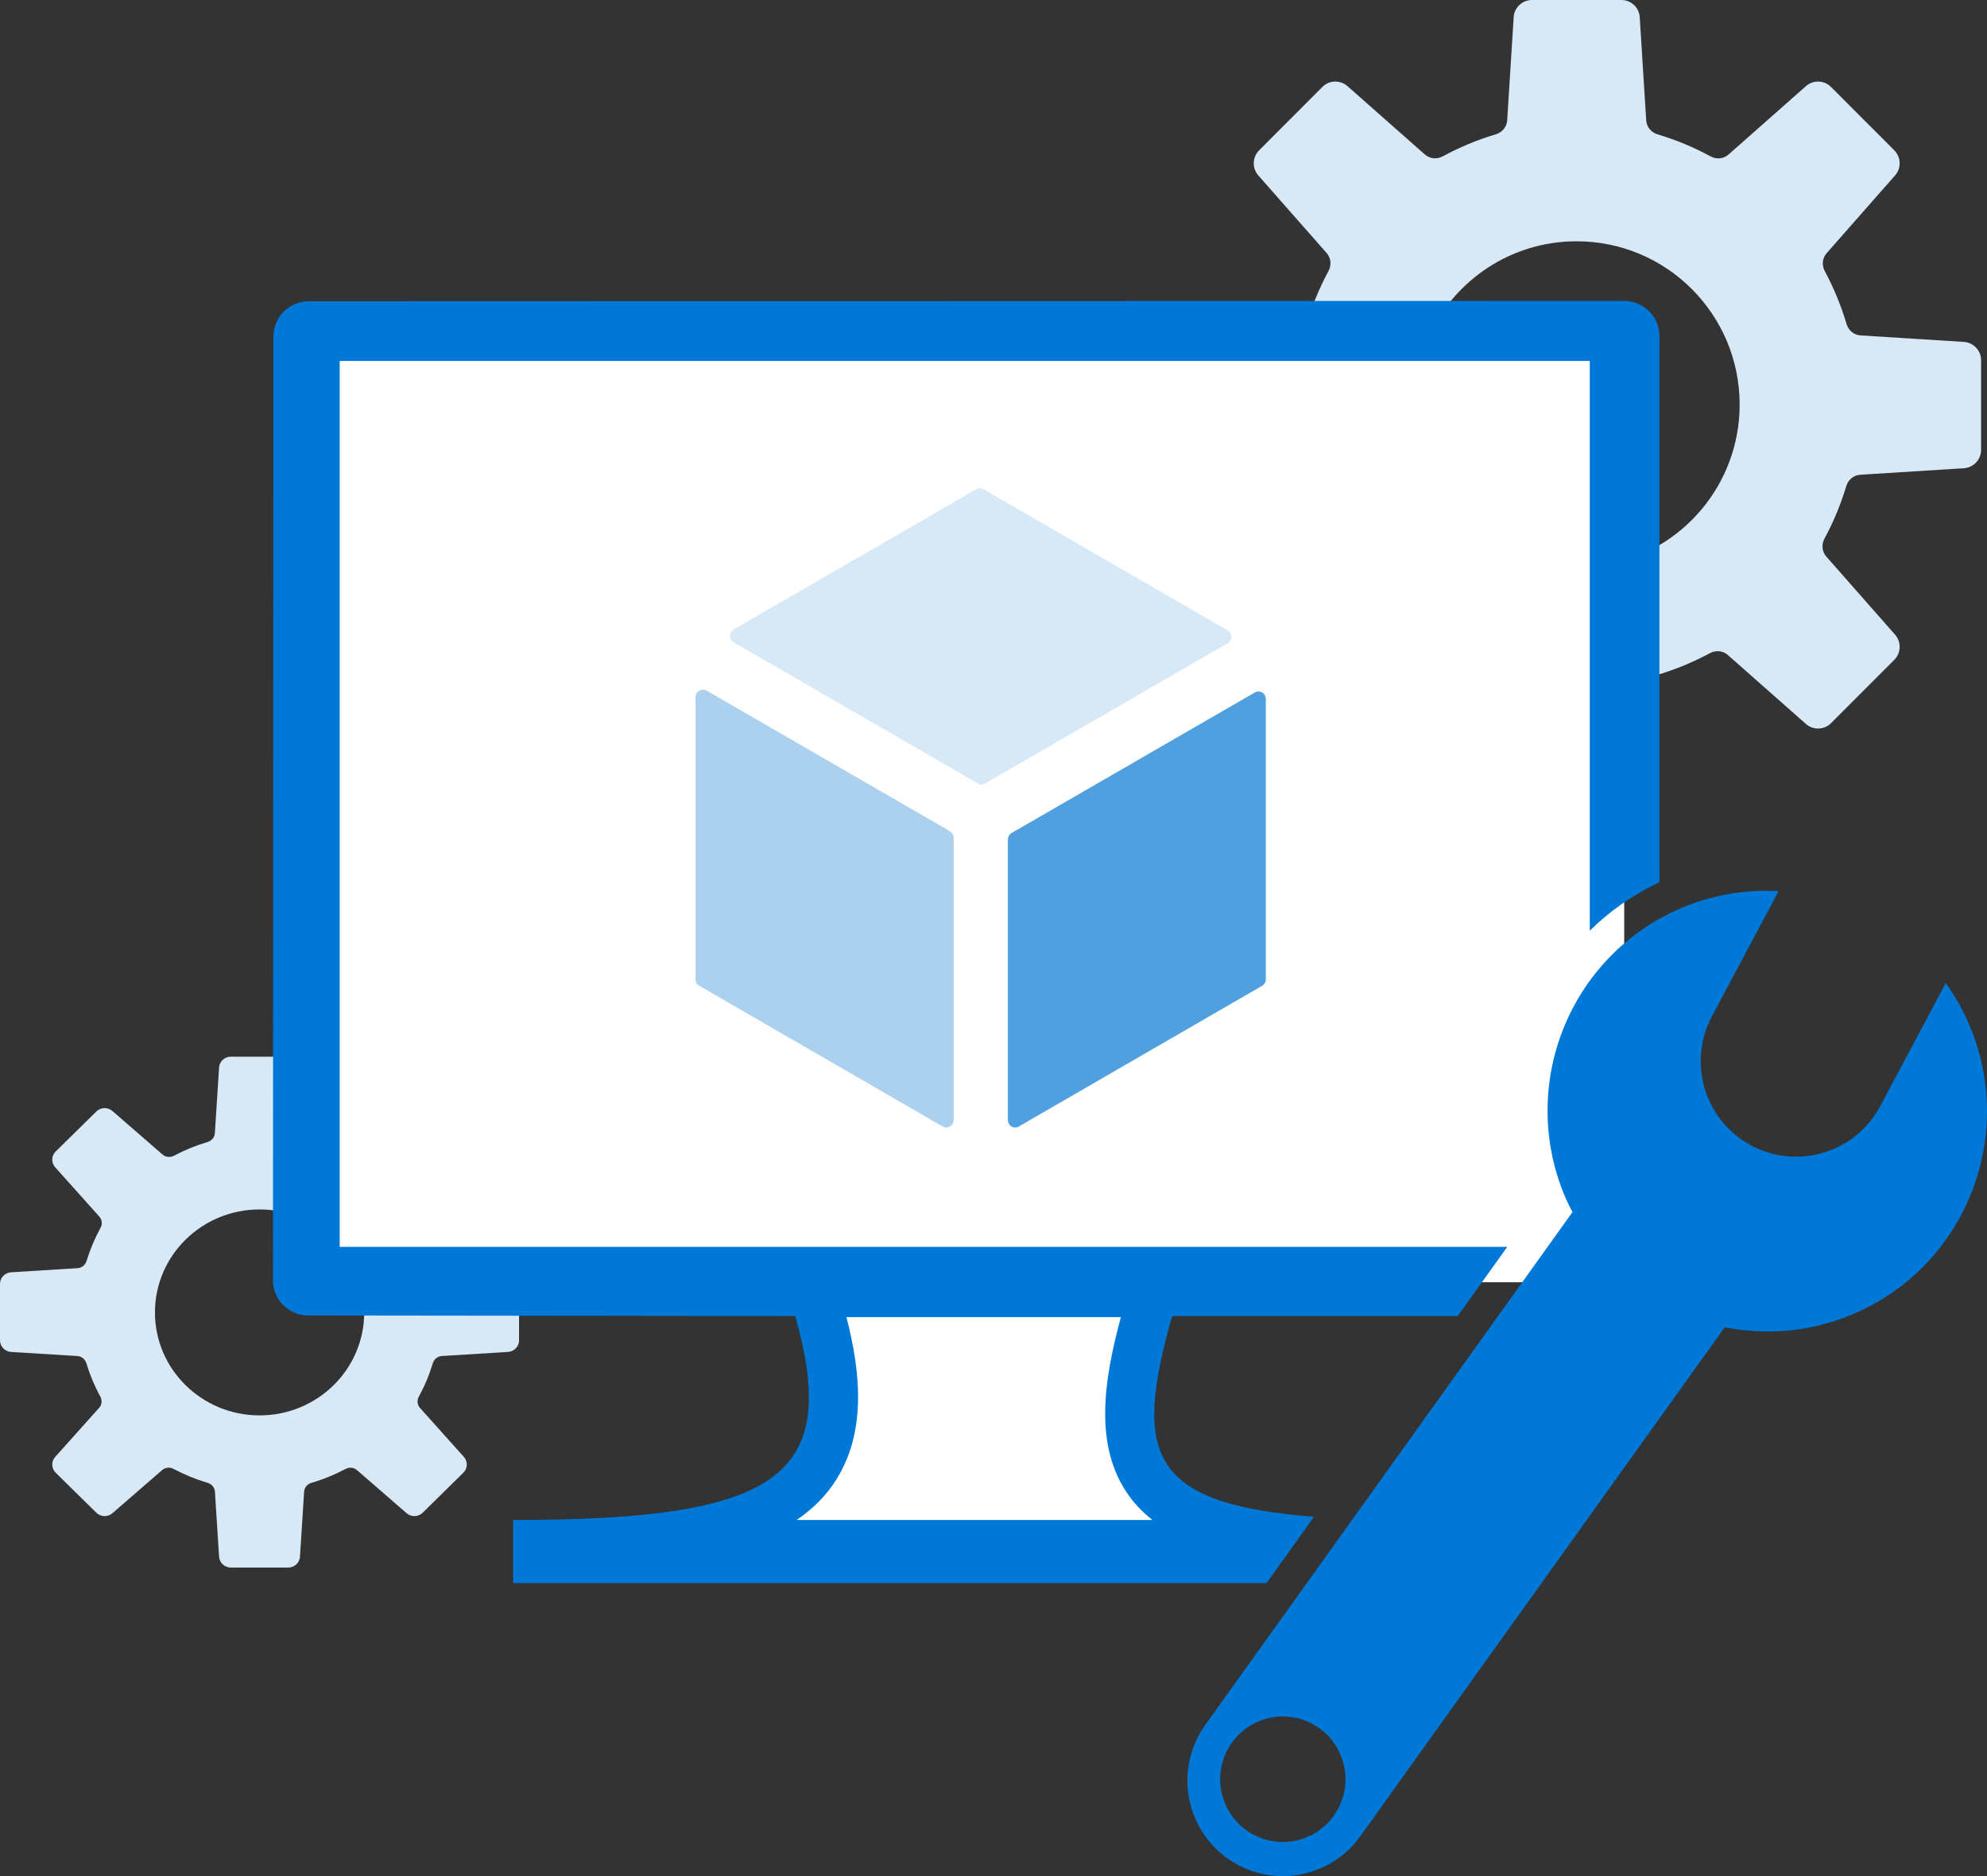<svg data-slug-id="prebuilt-machine" xmlns="http://www.w3.org/2000/svg" viewBox="0 0 143 135">
  <rect x="0" y="0" width="143" height="135" fill="#333333" stroke="none"/>
  <path fill-rule="evenodd" clip-rule="evenodd" d="M18.683 10.991C22.842 10.991 26.212 14.309 26.212 18.401C26.212 22.493 22.842 25.811 18.683 25.811C14.524 25.811 11.152 22.493 11.152 18.401C11.152 14.309 14.524 10.991 18.683 10.991ZM0.795 21.245L5.569 21.539C5.873 21.559 6.127 21.767 6.213 22.055C6.468 22.896 6.804 23.701 7.221 24.46C7.364 24.723 7.334 25.044 7.134 25.269L3.974 28.796C3.676 29.127 3.693 29.627 4.01 29.938L6.932 32.813C7.248 33.124 7.755 33.14 8.091 32.85L11.668 29.747C11.897 29.548 12.224 29.519 12.492 29.662C13.267 30.074 14.087 30.41 14.944 30.664C15.236 30.75 15.447 30.997 15.467 31.296L15.766 35.977C15.794 36.418 16.165 36.76 16.613 36.76H20.742C21.19 36.76 21.561 36.418 21.588 35.977L21.887 31.298C21.908 31 22.119 30.752 22.411 30.666C23.27 30.414 24.092 30.078 24.866 29.666C25.134 29.523 25.461 29.55 25.691 29.749L29.264 32.85C29.6 33.14 30.108 33.126 30.422 32.813L33.344 29.938C33.662 29.627 33.678 29.127 33.383 28.796L30.228 25.276C30.026 25.05 29.997 24.728 30.14 24.465C30.558 23.704 30.896 22.897 31.151 22.055C31.237 21.767 31.491 21.559 31.795 21.539L36.56 21.245C37.006 21.215 37.355 20.851 37.355 20.412V16.346C37.355 15.906 37.006 15.543 36.56 15.513L31.782 15.217C31.478 15.199 31.226 14.991 31.138 14.704C30.881 13.866 30.542 13.066 30.125 12.311C29.98 12.046 30.011 11.724 30.211 11.498L33.383 7.962C33.678 7.631 33.662 7.131 33.344 6.82L30.422 3.945C30.108 3.634 29.6 3.618 29.264 3.908L25.661 7.035C25.432 7.234 25.105 7.263 24.837 7.121C24.073 6.715 23.26 6.386 22.414 6.136C22.122 6.05 21.911 5.802 21.891 5.502L21.588 0.781C21.561 0.342 21.19 0 20.744 0H16.613C16.165 0 15.794 0.342 15.766 0.781L15.463 5.506C15.443 5.805 15.234 6.052 14.942 6.138C14.096 6.388 13.287 6.719 12.523 7.123C12.253 7.265 11.927 7.237 11.697 7.039L8.091 3.908C7.755 3.618 7.248 3.634 6.932 3.945L4.01 6.82C3.693 7.131 3.676 7.631 3.974 7.962L7.149 11.506C7.351 11.73 7.38 12.053 7.235 12.316C6.82 13.07 6.483 13.868 6.226 14.704C6.14 14.991 5.886 15.199 5.583 15.217L0.795 15.513C0.349 15.543 0 15.906 0 16.346V20.412C0 20.851 0.349 21.215 0.795 21.245Z" transform="translate(0 76.037)" fill="#D7E8F6"/>
  <path fill-rule="evenodd" clip-rule="evenodd" d="M92.996 68.628H58.734L57.205 78.431L62.252 87.777H26.92L36.417 79.691L35.18 68.628H0V0H92.996V68.628Z" transform="translate(23.895 23.641)" fill="white"/>
  <path fill-rule="evenodd" clip-rule="evenodd" d="M51.107 24.603L43.666 24.135C43.192 24.105 42.8 23.774 42.662 23.317C42.267 21.984 41.74 20.708 41.094 19.506C40.87 19.087 40.914 18.578 41.228 18.221L46.153 12.625C46.615 12.103 46.59 11.311 46.098 10.816L41.544 6.257C41.05 5.763 40.261 5.739 39.738 6.2L34.166 11.121C33.808 11.436 33.297 11.482 32.879 11.254C31.673 10.599 30.396 10.066 29.058 9.667C28.602 9.53 28.276 9.136 28.244 8.662L27.778 1.239C27.736 0.542 27.158 0 26.46 0H20.022C19.326 0 18.748 0.542 18.706 1.239L18.24 8.658C18.208 9.132 17.878 9.526 17.423 9.662C16.085 10.063 14.806 10.596 13.598 11.25C13.181 11.476 12.671 11.43 12.313 11.116L6.746 6.2C6.223 5.739 5.43 5.763 4.938 6.257L0.386 10.816C-0.106 11.311 -0.131 12.103 0.329 12.625L5.247 18.21C5.56 18.567 5.604 19.078 5.381 19.497C4.731 20.703 4.202 21.98 3.806 23.318C3.67 23.774 3.279 24.103 2.807 24.135H12.618C14.492 20.136 18.535 17.362 23.234 17.362C29.715 17.362 34.968 22.623 34.968 29.113C34.968 34.863 30.84 39.64 25.392 40.655V58.295H26.46C27.158 58.295 27.736 57.753 27.778 57.056L28.25 49.563C28.278 49.089 28.608 48.694 29.063 48.558C30.381 48.163 31.644 47.639 32.833 46.997C33.25 46.773 33.76 46.817 34.116 47.131L39.738 52.094C40.261 52.556 41.05 52.53 41.544 52.038L46.098 47.479C46.59 46.984 46.615 46.192 46.153 45.668L41.205 40.048C40.892 39.692 40.845 39.179 41.072 38.76C41.718 37.565 42.245 36.3 42.644 34.975C42.779 34.521 43.172 34.192 43.646 34.162L51.107 33.692C51.802 33.648 52.346 33.069 52.346 32.372V25.923C52.346 25.225 51.802 24.647 51.107 24.603Z" transform="translate(90.23)" fill="#D7E8F6"/>
  <path fill-rule="evenodd" clip-rule="evenodd" d="M1.549 0.452C1.063 0.233 0.543 0.086 0 0V0.452H1.549Z" transform="translate(21.901 91.055)" fill="white"/>
  <path fill-rule="evenodd" clip-rule="evenodd" d="M0.024 0C0.015 0 0.009 0 0 0C0.007 0 0.015 0 0.022 0H0.024Z" transform="translate(113.437 21.693)" fill="white"/>
  <path fill-rule="evenodd" clip-rule="evenodd" d="M18.097 21.312C18.007 21.312 17.914 21.284 17.829 21.235L0.262 11.08C0.099 10.985 0 10.806 0 10.619C0 10.429 0.099 10.253 0.262 10.159L17.725 0.069C17.888 -0.023 18.086 -0.023 18.248 0.069L35.82 10.229C35.984 10.323 36.083 10.499 36.083 10.689C36.083 10.88 35.984 11.054 35.82 11.148L18.365 21.235C18.281 21.284 18.195 21.312 18.097 21.312Z" transform="translate(52.535 35.136)" fill="#D7E8F6"/>
  <path fill-rule="evenodd" clip-rule="evenodd" d="M18.578 30.974V10.66C18.578 10.467 18.474 10.294 18.318 10.193L0.802 0.073C0.633 -0.024 0.431 -0.024 0.27 0.073C0.105 0.169 0.002 0.34 0 0.529V20.858C0.002 21.051 0.105 21.22 0.27 21.312L17.784 31.436C17.861 31.483 17.949 31.507 18.052 31.507H18.055C18.141 31.507 18.231 31.483 18.318 31.436C18.474 31.34 18.578 31.167 18.578 30.974Z" transform="translate(50.056 49.623)" fill="#ACD1EF"/>
  <path fill-rule="evenodd" clip-rule="evenodd" d="M8.628 68.087C8.053 68.332 7.455 68.448 6.868 68.448C5.113 68.448 3.445 67.415 2.714 65.694C1.743 63.396 2.813 60.745 5.106 59.773C5.682 59.529 6.279 59.413 6.864 59.413C8.621 59.413 10.289 60.446 11.018 62.166C11.991 64.462 10.92 67.113 8.628 68.087ZM56.279 9.669C55.815 8.575 55.239 7.57 54.576 6.642L49.844 15.528C48.602 17.831 46.24 19.138 43.798 19.138C42.697 19.138 41.581 18.872 40.546 18.311C37.209 16.508 35.965 12.338 37.765 8.998L42.545 0.024C42.251 0.009 41.958 0 41.664 0C39.619 0 37.545 0.39 35.545 1.241C27.509 4.653 23.767 13.96 27.182 22.028C27.342 22.405 27.527 22.763 27.711 23.122L1.286 60.021C-0.922 63.106 -0.217 67.4 2.863 69.613C4.076 70.483 5.473 70.902 6.857 70.902C8.995 70.902 11.1 69.906 12.44 68.034L38.672 31.403C39.687 31.607 40.726 31.712 41.774 31.712C43.826 31.712 45.909 31.309 47.915 30.456C55.951 27.044 59.695 17.737 56.279 9.669Z" transform="translate(85.456 64.098)" fill="#0078D7"/>
  <path fill-rule="evenodd" clip-rule="evenodd" d="M37.685 87.724C38.614 87.086 39.423 86.352 40.082 85.481C42.859 81.799 42.286 77.071 41.27 73.124H61.023C59.815 77.61 58.987 82.514 61.711 86.123C62.166 86.724 62.697 87.251 63.291 87.724H37.685ZM0.033 2.566L2.22433e-06 70.466C-0.002 71.869 1.132 73.005 2.533 73.007L37.586 73.049C40.846 84.573 36.465 87.724 17.284 87.724V92.259H71.507H71.508L74.753 87.724L74.924 87.487C62.886 86.573 61.946 82.825 64.714 73.049H85.265L88.829 68.071H4.801V4.32H94.767V45.321C96.21 43.89 97.9 42.718 99.78 41.83V2.54C99.78 1.138 98.643 0 97.243 0L2.57 0.028C1.169 0.028 0.035 1.165 0.033 2.566Z" transform="translate(19.645 21.651)" fill="#0078D7"/>
  <path fill-rule="evenodd" clip-rule="evenodd" d="M18.296 21.179C18.464 21.085 18.564 20.912 18.564 20.717V0.531C18.564 0.342 18.464 0.165 18.296 0.072C18.132 -0.024 17.939 -0.024 17.771 0.072L0.257 10.191C0.103 10.289 0.002 10.462 0 10.647V30.846C0.002 31.037 0.103 31.208 0.257 31.302C0.345 31.35 0.435 31.374 0.529 31.374H0.534C0.626 31.374 0.718 31.35 0.789 31.302L18.296 21.179Z" transform="translate(72.534 49.757)" fill="#50A0DF"/>
</svg>

